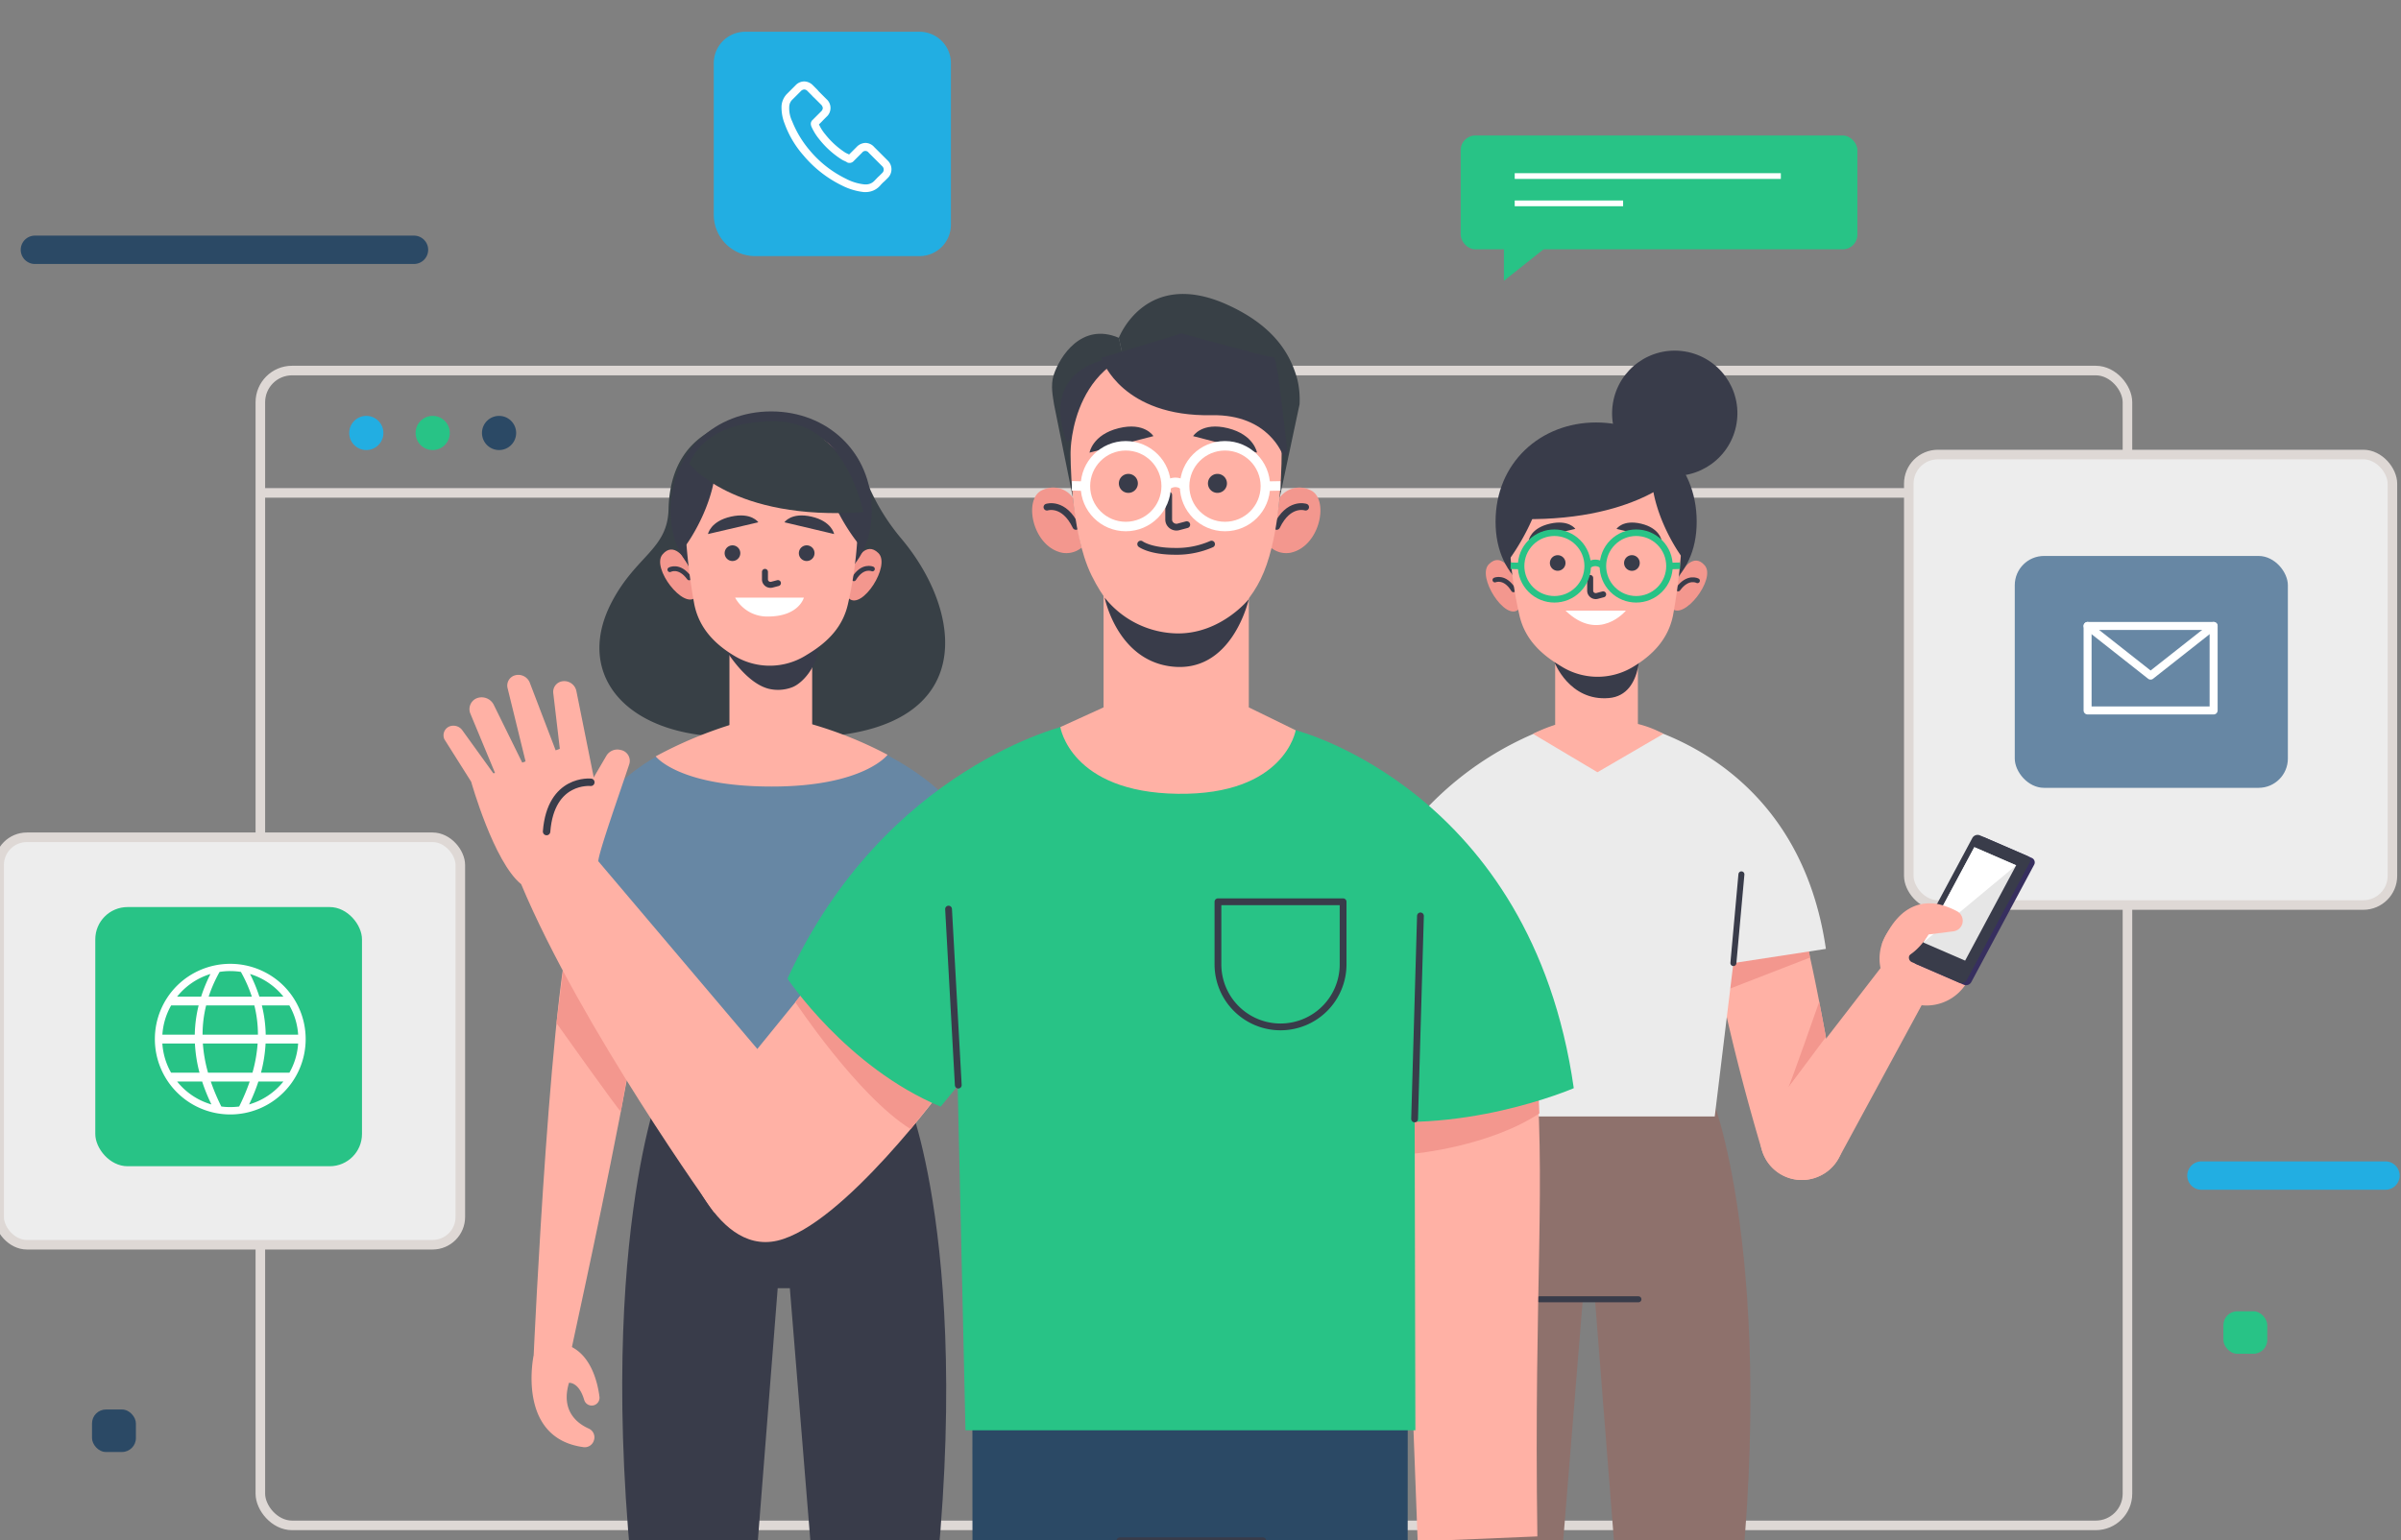 <svg xmlns="http://www.w3.org/2000/svg" xmlns:xlink="http://www.w3.org/1999/xlink" width="494" height="317" viewBox="0 0 494 317">
  <rect x="0" y="0" width="494" height="317" fill="#808080" stroke="none"/>
  <defs>
    <clipPath id="clip-path">
      <rect id="Rectangle_1883" data-name="Rectangle 1883" width="494" height="317" transform="translate(960.169 205.737)" fill="none" stroke="#707070" stroke-width="1"/>
    </clipPath>
    <clipPath id="clip-path-2">
      <rect id="Rectangle_1882" data-name="Rectangle 1882" width="494" height="339" transform="translate(0 0.053)" fill="none" stroke="#707070" stroke-width="1"/>
    </clipPath>
  </defs>
  <g id="Mask_Group_13" data-name="Mask Group 13" transform="translate(-960.169 -205.737)" clip-path="url(#clip-path)">
    <g id="Mask_Group_12" data-name="Mask Group 12" transform="translate(960.169 196.684)" clip-path="url(#clip-path-2)">
      <g id="Group_2871" data-name="Group 2871" transform="translate(-0.181 15.589)">
        <g id="Group_2870" data-name="Group 2870">
          <g id="Group_31" data-name="Group 31">
            <g id="Group_19" data-name="Group 19" transform="translate(0 69.726)">
              <g id="Group_3" data-name="Group 3" transform="translate(53.747)">
                <g id="Group_2" data-name="Group 2">
                  <line id="Line_1" data-name="Line 1" x2="384.153" transform="translate(0 25.182)" fill="none" stroke="#ded8d5" stroke-miterlimit="10" stroke-width="1.968"/>
                  <rect id="Rectangle_2" data-name="Rectangle 2" width="384.153" height="237.679" rx="6.521" fill="none" stroke="#ded8d5" stroke-miterlimit="10" stroke-width="1.968"/>
                  <g id="Group_1" data-name="Group 1" transform="translate(18.289 9.334)">
                    <path id="Path_1" data-name="Path 1" d="M156.779,141.59a3.514,3.514,0,1,1-3.514-3.513A3.514,3.514,0,0,1,156.779,141.59Z" transform="translate(-149.751 -138.077)" fill="#22aee2"/>
                    <path id="Path_2" data-name="Path 2" d="M174.531,141.59a3.514,3.514,0,1,1-3.513-3.513A3.514,3.514,0,0,1,174.531,141.59Z" transform="translate(-153.847 -138.077)" fill="#28c386"/>
                    <path id="Path_3" data-name="Path 3" d="M192.284,141.59a3.514,3.514,0,1,1-3.514-3.513A3.514,3.514,0,0,1,192.284,141.59Z" transform="translate(-157.943 -138.077)" fill="#2b4965"/>
                  </g>
                </g>
              </g>
              <g id="Group_12" data-name="Group 12" transform="translate(392.912 17.285)">
                <g id="Group_6" data-name="Group 6">
                  <g id="Group_5" data-name="Group 5">
                    <g id="Group_4" data-name="Group 4">
                      <rect id="Rectangle_3" data-name="Rectangle 3" width="99.501" height="92.716" rx="5.991" fill="#ededed"/>
                      <rect id="Rectangle_4" data-name="Rectangle 4" width="99.501" height="92.716" rx="5.991" fill="none" stroke="#ded8d5" stroke-miterlimit="10" stroke-width="1.968"/>
                    </g>
                  </g>
                </g>
                <g id="Group_11" data-name="Group 11" transform="translate(21.803 20.876)">
                  <g id="Group_9" data-name="Group 9" transform="translate(0 0)">
                    <g id="Group_8" data-name="Group 8">
                      <g id="Group_7" data-name="Group 7">
                        <rect id="Rectangle_5" data-name="Rectangle 5" width="56.189" height="47.722" rx="6.022" transform="translate(56.189 47.722) rotate(180)" fill="#6787a4"/>
                      </g>
                    </g>
                  </g>
                  <g id="Group_10" data-name="Group 10" transform="translate(14.982 14.406)">
                    <path id="Path_4" data-name="Path 4" d="M640.614,211.666H614.683v-17.39h25.931v17.39Z" transform="translate(-614.683 -194.276)" fill="none" stroke="#fff" stroke-linecap="round" stroke-linejoin="round" stroke-width="1.647"/>
                    <path id="Path_5" data-name="Path 5" d="M614.683,194.276l12.965,10.217,12.965-10.217" transform="translate(-614.683 -194.276)" fill="none" stroke="#fff" stroke-linecap="round" stroke-linejoin="round" stroke-width="1.647"/>
                  </g>
                </g>
              </g>
              <g id="Group_18" data-name="Group 18" transform="translate(0 96.06)">
                <g id="Group_15" data-name="Group 15">
                  <g id="Group_14" data-name="Group 14">
                    <g id="Group_13" data-name="Group 13">
                      <rect id="Rectangle_6" data-name="Rectangle 6" width="94.892" height="83.86" rx="5.713" fill="#ededed"/>
                      <rect id="Rectangle_7" data-name="Rectangle 7" width="94.892" height="83.86" rx="5.713" fill="none" stroke="#ded8d5" stroke-miterlimit="10" stroke-width="1.968"/>
                    </g>
                  </g>
                </g>
                <g id="Group_17" data-name="Group 17" transform="translate(19.787 14.362)">
                  <rect id="Rectangle_8" data-name="Rectangle 8" width="54.871" height="53.341" rx="6.639" fill="#28c386"/>
                  <g id="Group_16" data-name="Group 16" transform="translate(12.282 11.68)">
                    <path id="Path_6" data-name="Path 6" d="M102.316,289.186a15.514,15.514,0,1,0,21.94,0A15.576,15.576,0,0,0,102.316,289.186Zm21.9,2.234h-4.944a31.459,31.459,0,0,0-1.922-4.659A14.014,14.014,0,0,1,124.22,291.42Zm-16.631,7.829a25.1,25.1,0,0,1,.735-6.015h9.924a25.064,25.064,0,0,1,.735,6.015Zm11.332,1.814a29.556,29.556,0,0,1-1.065,6.015h-9.14a29.5,29.5,0,0,1-1.066-6.015Zm-5.636-14.9a14.092,14.092,0,0,1,2.192.17,28.508,28.508,0,0,1,2.249,5.09h-8.882a28.508,28.508,0,0,1,2.249-5.09A14.1,14.1,0,0,1,113.286,286.16Zm-4.068.6a31.368,31.368,0,0,0-1.922,4.659h-4.944A14,14,0,0,1,109.218,286.761Zm-8.1,6.473h5.663a26.991,26.991,0,0,0-.793,6.015H99.319A13.923,13.923,0,0,1,101.119,293.234Zm0,13.844a13.908,13.908,0,0,1-1.8-6.015h6.7a29.226,29.226,0,0,0,.945,6.015Zm1.233,1.814H107.5a37.641,37.641,0,0,0,1.912,4.716A14,14,0,0,1,102.352,308.892Zm10.934,5.26a14.13,14.13,0,0,1-1.833-.119,41.76,41.76,0,0,1-2.169-5.141h8.006a42,42,0,0,1-2.169,5.141A14.151,14.151,0,0,1,113.286,314.152Zm3.878-.545a37.589,37.589,0,0,0,1.912-4.716h5.145A14,14,0,0,1,117.164,313.607Zm8.289-6.53h-5.842a29.1,29.1,0,0,0,.945-6.015h6.7A13.911,13.911,0,0,1,125.453,307.078Zm1.8-7.829h-6.669a26.991,26.991,0,0,0-.793-6.015h5.663A13.922,13.922,0,0,1,127.252,299.249Z" transform="translate(-97.797 -284.667)" fill="#fff"/>
                  </g>
                </g>
              </g>
            </g>
            <g id="Group_30" data-name="Group 30" transform="translate(4.444)">
              <path id="Path_7" data-name="Path 7" d="M142.809,95.682h-78a2.918,2.918,0,0,1-2.918-2.918h0A2.918,2.918,0,0,1,64.8,89.846h78a2.918,2.918,0,0,1,2.918,2.918h0A2.918,2.918,0,0,1,142.809,95.682Z" transform="translate(-61.887 -47.888)" fill="#2b4965"/>
              <path id="Path_8" data-name="Path 8" d="M682.12,343.366H644.26a2.918,2.918,0,0,1-2.918-2.918h0a2.918,2.918,0,0,1,2.918-2.918h37.86a2.918,2.918,0,0,1,2.918,2.918h0A2.918,2.918,0,0,1,682.12,343.366Z" transform="translate(-195.581 -105.035)" fill="#22aee2"/>
              <rect id="Rectangle_9" data-name="Rectangle 9" width="9.029" height="8.745" rx="2.861" transform="translate(453.195 263.34)" fill="#28c386"/>
              <rect id="Rectangle_10" data-name="Rectangle 10" width="9.029" height="8.745" rx="2.861" transform="translate(14.671 283.555)" fill="#2b4965"/>
              <g id="Group_22" data-name="Group 22" transform="translate(296.268 21.348)">
                <g id="Group_21" data-name="Group 21">
                  <rect id="Rectangle_11" data-name="Rectangle 11" width="81.626" height="23.432" rx="3.012" fill="#28c386"/>
                  <g id="Group_20" data-name="Group 20" transform="translate(11.118 8.349)">
                    <line id="Line_2" data-name="Line 2" x2="54.755" fill="none" stroke="#fff" stroke-miterlimit="10" stroke-width="1.18"/>
                    <line id="Line_3" data-name="Line 3" x2="22.303" transform="translate(0 5.62)" fill="none" stroke="#fff" stroke-miterlimit="10" stroke-width="1.18"/>
                  </g>
                </g>
                <path id="Path_9" data-name="Path 9" d="M458.571,90.068V99.2l11.484-9.132Z" transform="translate(-449.68 -69.287)" fill="#28c386"/>
              </g>
              <g id="Group_29" data-name="Group 29" transform="translate(142.593)">
                <g id="Group_27" data-name="Group 27">
                  <g id="Group_26" data-name="Group 26">
                    <g id="Group_25" data-name="Group 25">
                      <g id="Group_24" data-name="Group 24">
                        <g id="Group_23" data-name="Group 23">
                          <path id="Rectangle_12" data-name="Rectangle 12" d="M6.46,0H42.334a6.46,6.46,0,0,1,6.46,6.46V39.714a6.46,6.46,0,0,1-6.46,6.46H8.521A8.521,8.521,0,0,1,0,37.653V6.46A6.46,6.46,0,0,1,6.46,0Z" fill="#22aee2"/>
                        </g>
                      </g>
                    </g>
                  </g>
                </g>
                <g id="Group_28" data-name="Group 28" transform="translate(13.938 10.228)">
                  <path id="Path_10" data-name="Path 10" d="M287.211,64.873l-2.779-2.779a2.434,2.434,0,0,0-1.786-.843,2.573,2.573,0,0,0-1.786.793l-1.587,1.588-.3-.148a4.575,4.575,0,0,1-.5-.248,17.106,17.106,0,0,1-4.118-3.77,9.006,9.006,0,0,1-1.29-2.035c.4-.347.744-.744,1.092-1.091l.446-.447a2.42,2.42,0,0,0,0-3.671l-1.389-1.389a4.514,4.514,0,0,1-.446-.5l-.943-.943a2.571,2.571,0,0,0-1.785-.793,2.457,2.457,0,0,0-1.786.793l-1.737,1.737a3.991,3.991,0,0,0-1.141,2.431,9.026,9.026,0,0,0,.645,3.77,20.292,20.292,0,0,0,3.869,6.5,24.12,24.12,0,0,0,7.938,6.2,13.177,13.177,0,0,0,4.466,1.339h.347a3.939,3.939,0,0,0,2.977-1.29l.049-.049a7.637,7.637,0,0,1,.893-.893l.645-.645A2.489,2.489,0,0,0,287.211,64.873Zm-1.142,2.579-.6.6c-.347.3-.645.645-.992.992a2.358,2.358,0,0,1-1.786.745h-.248a10.45,10.45,0,0,1-3.869-1.191,22.583,22.583,0,0,1-7.393-5.8,21.519,21.519,0,0,1-3.622-6,6.146,6.146,0,0,1-.6-3.076,2.091,2.091,0,0,1,.695-1.439l1.687-1.687a1.041,1.041,0,0,1,.695-.347.945.945,0,0,1,.694.347l.893.893a4.627,4.627,0,0,0,.5.5l1.389,1.389a1.162,1.162,0,0,1,.348.695,1.04,1.04,0,0,1-.348.695l-.446.446-1.241,1.241-.049.049a1.086,1.086,0,0,0-.3,1.24v.05a11.449,11.449,0,0,0,1.637,2.679,18.419,18.419,0,0,0,4.515,4.118,4.134,4.134,0,0,0,.645.347,4.653,4.653,0,0,1,.5.248l.049.049a1.139,1.139,0,0,0,1.389-.248l1.736-1.737a.82.82,0,0,1,1.34,0l2.778,2.779A.939.939,0,0,1,286.069,67.453Z" transform="translate(-265.365 -48.6)" fill="#fff"/>
                </g>
              </g>
            </g>
          </g>
          <g id="Group_90" data-name="Group 90" transform="translate(91.442 53.964)">
            <g id="Group_52" data-name="Group 52" transform="translate(197.909 9.777)">
              <g id="Group_32" data-name="Group 32" transform="translate(4.309 153.516)">
                <path id="Path_11" data-name="Path 11" d="M497.169,321.461l-28.079-3.739.219,2.788-24.008,3.2s-15.475,38.825-1.836,124.211h19.53l7.029-86.581h2.5l6.807,86.581h19.53C512.495,362.532,497.169,321.461,497.169,321.461Z" transform="translate(-437.845 -317.722)" fill="#8e716c"/>
                <line id="Line_4" data-name="Line 4" x2="20.375" transform="translate(23.249 43.615)" fill="none" stroke="#393c4a" stroke-linecap="round" stroke-linejoin="round" stroke-width="1.233"/>
              </g>
              <g id="Group_41" data-name="Group 41" transform="translate(0 78.126)">
                <g id="Group_38" data-name="Group 38" transform="translate(62.324 23.419)">
                  <g id="Group_34" data-name="Group 34" transform="translate(0 10.965)">
                    <g id="Group_33" data-name="Group 33">
                      <path id="Path_12" data-name="Path 12" d="M530.968,268.205c-2.4-3.835-15.9-3.7-16.609-3.783-3.648-.428,2.339,28.6,9.928,53.977a8.52,8.52,0,0,0,11.483,5.417l.152-.064a8.532,8.532,0,0,0,5.059-9.44C537.371,295.165,533.747,272.638,530.968,268.205Z" transform="translate(-513.261 -264.418)" fill="#ffb1a5"/>
                    </g>
                    <path id="Path_13" data-name="Path 13" d="M534.808,281.205l-17.229,6.686-1.615-8.175,17.841-4.451Z" transform="translate(-513.884 -266.921)" fill="#f3978e"/>
                    <path id="Path_14" data-name="Path 14" d="M542.355,302.069s-8.162,10.961-7.773,10.458,6.4-17.714,6.4-17.714Z" transform="translate(-518.177 -271.431)" fill="#f3978e"/>
                  </g>
                  <g id="Group_37" data-name="Group 37" transform="translate(10.659)">
                    <path id="Path_15" data-name="Path 15" d="M552.305,285.092,528.91,315.4a8.6,8.6,0,0,0,2.126,12.471h0a8.6,8.6,0,0,0,12.247-3.116l19.473-35.928Z" transform="translate(-527.117 -258.223)" fill="#ffb1a5"/>
                    <g id="Group_35" data-name="Group 35" transform="translate(24.557 14.08)">
                      <path id="Path_16" data-name="Path 16" d="M565.726,289.562a9.651,9.651,0,1,1,12.15-6.216A9.651,9.651,0,0,1,565.726,289.562Z" transform="translate(-559.039 -268.988)" fill="#ffb1a5"/>
                      <path id="Path_17" data-name="Path 17" d="M575.87,274.057s2.641-2.742-2.044-4.664-10.478-1.481-14.176,7.5Z" transform="translate(-559.18 -268.467)" fill="#ffb1a5"/>
                    </g>
                    <g id="Group_36" data-name="Group 36" transform="translate(30.608)">
                      <path id="Path_18" data-name="Path 18" d="M582.678,250.8l9.8,4.247a1.01,1.01,0,0,1,.443,1.443L580.03,280.566a1.232,1.232,0,0,1-1.53.588l-9.8-4.247a1.01,1.01,0,0,1-.443-1.443l12.887-24.071A1.232,1.232,0,0,1,582.678,250.8Z" transform="translate(-567.185 -250.292)" fill="#372f5f"/>
                      <path id="Path_19" data-name="Path 19" d="M581.462,250.251l9.8,4.247a1.01,1.01,0,0,1,.443,1.443l-12.887,24.071a1.232,1.232,0,0,1-1.53.588l-9.8-4.247a1.009,1.009,0,0,1-.443-1.443l12.887-24.071A1.232,1.232,0,0,1,581.462,250.251Z" transform="translate(-566.904 -250.164)" fill="#393c4a"/>
                      <path id="Path_20" data-name="Path 20" d="M581.241,253.461l8.607,3.732-10.5,19.618-8.607-3.732Z" transform="translate(-567.789 -250.925)" fill="#e6e6e6"/>
                      <path id="Path_21" data-name="Path 21" d="M589.849,257.193l-19.11,15.886,10.5-19.618Z" transform="translate(-567.789 -250.925)" fill="#fff"/>
                    </g>
                    <path id="Path_22" data-name="Path 22" d="M572.063,268.631a15.627,15.627,0,0,1,4.15,1.54,2.216,2.216,0,0,1,1.071,2.46h0a2.2,2.2,0,0,1-1.86,1.652l-5.093.642s-2.657,4.579-6.129,5.094l3.185-8.041Z" transform="translate(-535.674 -254.425)" fill="#ffb1a5"/>
                  </g>
                </g>
                <g id="Group_40" data-name="Group 40">
                  <g id="Group_39" data-name="Group 39">
                    <path id="Path_23" data-name="Path 23" d="M476.58,219.721c-.562,0,36.114,5.075,42.166,46.89l-19.032,2.916L495.877,301.1H442.785l-10.541-58.327a66.237,66.237,0,0,1,33.6-23.048Z" transform="translate(-432.244 -219.721)" fill="#ebebeb"/>
                    <line id="Line_5" data-name="Line 5" y1="18.258" x2="1.652" transform="translate(67.471 31.549)" fill="none" stroke="#393c4a" stroke-linecap="round" stroke-linejoin="round" stroke-width="1.233"/>
                  </g>
                </g>
              </g>
              <g id="Group_51" data-name="Group 51" transform="translate(16.531 0)">
                <path id="Path_24" data-name="Path 24" d="M487.932,216.142V201.617H470.911v14.7a33.054,33.054,0,0,0-4.573,1.855l13.275,7.907,13.572-7.908A22.143,22.143,0,0,0,487.932,216.142Z" transform="translate(-456.642 -137.418)" fill="#ffb1a5"/>
                <path id="Path_25" data-name="Path 25" d="M472.077,202.581s3.057,8.117,11.217,7.416c7.5-.644,6.306-11.893,6.306-11.893Z" transform="translate(-457.966 -136.607)" fill="#393c4a"/>
                <g id="Group_44" data-name="Group 44" transform="translate(0 44.984)">
                  <path id="Path_26" data-name="Path 26" d="M460.421,186.833c-2.668,2.42-8.633-6.759-6.056-9.336s4.544,1.466,4.544,1.466l1.152,2.739.868,3.711.207.972Z" transform="translate(-453.733 -176.639)" fill="#f3978e"/>
                  <g id="Group_43" data-name="Group 43" transform="translate(1.878 3.977)">
                    <g id="Group_42" data-name="Group 42">
                      <path id="Path_27" data-name="Path 27" d="M456.175,181.942s2.019-.909,3.813,2.019" transform="translate(-456.175 -181.809)" fill="none" stroke="#393c4a" stroke-linecap="round" stroke-linejoin="round" stroke-width="0.993"/>
                    </g>
                  </g>
                </g>
                <g id="Group_47" data-name="Group 47" transform="translate(37.565 45.101)">
                  <path id="Path_28" data-name="Path 28" d="M503.239,186.59c2.453,2.637,9.174-6,6.823-8.79s-4.653,1.076-4.653,1.076l-1.378,2.632-1.179,3.624-.288.951Z" transform="translate(-502.565 -176.791)" fill="#f3978e"/>
                  <g id="Group_46" data-name="Group 46" transform="translate(2.01 3.938)">
                    <g id="Group_45" data-name="Group 45">
                      <path id="Path_29" data-name="Path 29" d="M509.149,182.115s-1.935-1.076-3.971,1.689" transform="translate(-505.178 -181.909)" fill="none" stroke="#393c4a" stroke-linecap="round" stroke-linejoin="round" stroke-width="0.993"/>
                    </g>
                  </g>
                </g>
                <g id="Group_48" data-name="Group 48" transform="translate(2.008 16.671)">
                  <path id="Path_30" data-name="Path 30" d="M456.344,160.251c0,12.15,9.264,17.911,20.691,17.911s20.69-5.761,20.69-17.911-9.264-20.417-20.69-20.417S456.344,148.1,456.344,160.251Z" transform="translate(-456.344 -139.834)" fill="#393c4a"/>
                </g>
                <path id="Path_31" data-name="Path 31" d="M460,161.933A83.068,83.068,0,0,0,462.1,180.4c1.03,4.473,3.928,7.6,8.024,10.114l.746.458a14.081,14.081,0,0,0,14.333.158h0c4.437-2.587,7.545-6,8.5-10.8a121.414,121.414,0,0,0,1.929-18.4s1.655-18.829-17.565-18.463S460,161.933,460,161.933Z" transform="translate(-455.175 -124.001)" fill="#ffb1a5"/>
                <g id="Group_50" data-name="Group 50" transform="translate(4.424 36.527)">
                  <path id="Path_32" data-name="Path 32" d="M481.648,181.441v2.606a1.185,1.185,0,0,0,.084.438,1.161,1.161,0,0,0,1.384.64l1.2-.317" transform="translate(-464.597 -169.29)" fill="none" stroke="#393c4a" stroke-linecap="round" stroke-linejoin="round" stroke-width="1.232"/>
                  <path id="Path_33" data-name="Path 33" d="M474.81,167.915l-9.551,2.239s.434-2.431,4.342-3.315S474.81,167.915,474.81,167.915Z" transform="translate(-460.816 -165.868)" fill="#393c4a"/>
                  <path id="Path_34" data-name="Path 34" d="M488.7,167.915l9.224,2.239s-.419-2.431-4.193-3.315S488.7,167.915,488.7,167.915Z" transform="translate(-466.224 -165.868)" fill="#393c4a"/>
                  <ellipse id="Ellipse_1" data-name="Ellipse 1" cx="1.611" cy="1.607" rx="1.611" ry="1.607" transform="translate(8.755 7.457)" fill="#393c4a"/>
                  <path id="Path_35" data-name="Path 35" d="M493.938,176.946a1.611,1.611,0,1,1-1.611-1.607A1.608,1.608,0,0,1,493.938,176.946Z" transform="translate(-466.69 -167.882)" fill="#393c4a"/>
                  <path id="Path_36" data-name="Path 36" d="M475.052,190.172h12.422S481.969,196.869,475.052,190.172Z" transform="translate(-463.076 -171.305)" fill="#fff"/>
                  <g id="Group_49" data-name="Group 49" transform="translate(0 0)">
                    <circle id="Ellipse_2" data-name="Ellipse 2" cx="6.85" cy="6.85" r="6.85" transform="translate(0 9.688) rotate(-45)" fill="none" stroke="#28c386" stroke-miterlimit="10" stroke-width="1.342"/>
                    <circle id="Ellipse_3" data-name="Ellipse 3" cx="6.85" cy="6.85" r="6.85" transform="translate(16.829 9.688) rotate(-45)" fill="none" stroke="#28c386" stroke-miterlimit="10" stroke-width="1.342"/>
                    <path id="Path_37" data-name="Path 37" d="M480.982,178.037a2.23,2.23,0,0,1,3.128,0" transform="translate(-464.444 -168.35)" fill="none" stroke="#28c386" stroke-miterlimit="10" stroke-width="1.342"/>
                    <line id="Line_6" data-name="Line 6" x1="2.158" y1="0.055" transform="translate(0.68 9.633)" fill="none" stroke="#28c386" stroke-miterlimit="10" stroke-width="1.342"/>
                    <line id="Line_7" data-name="Line 7" y1="0.055" x2="2.171" transform="translate(33.367 9.633)" fill="none" stroke="#28c386" stroke-miterlimit="10" stroke-width="1.342"/>
                  </g>
                </g>
                <path id="Path_38" data-name="Path 38" d="M504.154,169.315s-7.684-10.388-5.912-20.913a15.141,15.141,0,0,1,7.189,10.278C506.917,166.089,504.154,169.315,504.154,169.315Z" transform="translate(-463.941 -125.14)" fill="#393c4a"/>
                <path id="Path_39" data-name="Path 39" d="M459.662,169.807s8.927-11.8,7.154-22.324a17.576,17.576,0,0,0-7.677,10.985C457.654,165.877,459.662,169.807,459.662,169.807Z" transform="translate(-454.854 -124.928)" fill="#393c4a"/>
                <path id="Path_40" data-name="Path 40" d="M494.113,151.179s-9.867,10.8-36.864,8.953c0,0,4.134-15.851,17.217-17.539C474.466,142.592,489.572,140.788,494.113,151.179Z" transform="translate(-454.544 -123.772)" fill="#393c4a"/>
                <circle id="Ellipse_4" data-name="Ellipse 4" cx="12.89" cy="12.89" r="12.89" transform="translate(24.096 25.45) rotate(-80.831)" fill="#393c4a"/>
              </g>
            </g>
            <g id="Group_66" data-name="Group 66" transform="translate(18.106 24.173)">
              <path id="Path_41" data-name="Path 41" d="M281.967,320.749l-24.008-3.2.219-2.789L230.1,318.5s-15.326,41.071-1.687,126.458h19.53l6.807-86.581h2.5l7.029,86.581H283.8C297.442,359.573,281.967,320.749,281.967,320.749Z" transform="translate(-204.107 -177.919)" fill="#393c4a"/>
              <g id="Group_61" data-name="Group 61" transform="translate(13.961)">
                <path id="Path_42" data-name="Path 42" d="M278.645,163.331a44.275,44.275,0,0,1-8.062-14.54c-2.373-6.718-10.146-3.987-10.146-3.987s-6.476-8.332-16.222-5.43-13.132,9.837-13.331,18.083-6.684,9.535-11.678,19.073c-8.816,16.839,6.027,31.023,33.047,27.089l.037-.262a28.352,28.352,0,0,0,9.9.925C294.652,202.353,291.519,178.477,278.645,163.331Z" transform="translate(-216.662 -137.311)" fill="#384046"/>
                <g id="Group_55" data-name="Group 55" transform="translate(50.642 28.313)">
                  <path id="Path_43" data-name="Path 43" d="M283.207,183.875c2.668,2.419,8.634-6.759,6.056-9.336s-4.545,1.466-4.545,1.466l-1.151,2.739-.868,3.711-.207.972Z" transform="translate(-282.492 -173.68)" fill="#f3978e"/>
                  <g id="Group_54" data-name="Group 54" transform="translate(1.711 3.977)">
                    <g id="Group_53" data-name="Group 53">
                      <path id="Path_44" data-name="Path 44" d="M288.529,178.984s-2.019-.909-3.813,2.019" transform="translate(-284.716 -178.851)" fill="none" stroke="#393c4a" stroke-linecap="round" stroke-linejoin="round" stroke-width="0.993"/>
                    </g>
                  </g>
                </g>
                <g id="Group_58" data-name="Group 58" transform="translate(12.491 28.429)">
                  <path id="Path_45" data-name="Path 45" d="M240.213,183.632c-2.453,2.636-9.174-6-6.823-8.79s4.653,1.077,4.653,1.077l1.378,2.632,1.179,3.624.288.951Z" transform="translate(-232.899 -173.832)" fill="#f3978e"/>
                  <g id="Group_57" data-name="Group 57" transform="translate(2.007 3.938)">
                    <g id="Group_56" data-name="Group 56">
                      <path id="Path_46" data-name="Path 46" d="M235.508,179.157s1.936-1.076,3.971,1.689" transform="translate(-235.508 -178.951)" fill="none" stroke="#393c4a" stroke-linecap="round" stroke-linejoin="round" stroke-width="0.993"/>
                    </g>
                  </g>
                </g>
                <g id="Group_59" data-name="Group 59" transform="translate(14.654)">
                  <path id="Path_47" data-name="Path 47" d="M277.092,157.292c0,12.15-9.263,17.912-20.69,17.912s-20.69-5.762-20.69-17.912,9.264-20.416,20.69-20.416S277.092,145.142,277.092,157.292Z" transform="translate(-235.711 -136.876)" fill="#393c4a"/>
                </g>
                <rect id="Rectangle_13" data-name="Rectangle 13" width="17.021" height="22.041" transform="translate(26.754 47.528)" fill="#ffb1a5"/>
                <path id="Path_48" data-name="Path 48" d="M248.211,196.872s4.738,9.456,10.567,10.932a8.2,8.2,0,0,0,4.722-.273c2.194-.778,4.977-4.048,5.449-7.667l.22-2.068S258.8,203.443,248.211,196.872Z" transform="translate(-223.941 -150.719)" fill="#393c4a"/>
                <path id="Path_49" data-name="Path 49" d="M275.148,158.975a83.052,83.052,0,0,1-2.106,18.463c-1.03,4.473-3.928,7.6-8.024,10.114l-.746.458a14.081,14.081,0,0,1-14.333.159h0c-4.438-2.587-7.545-6-8.5-10.8a121.482,121.482,0,0,1-1.929-18.4s-1.655-18.83,17.565-18.463S275.148,158.975,275.148,158.975Z" transform="translate(-221.925 -137.714)" fill="#ffb1a5"/>
                <g id="Group_60" data-name="Group 60" transform="translate(22.34 21.41)">
                  <path id="Path_50" data-name="Path 50" d="M260.938,179.808v1.548a1.18,1.18,0,0,0,.084.437,1.162,1.162,0,0,0,1.384.638l1.2-.316" transform="translate(-249.217 -168.191)" fill="none" stroke="#393c4a" stroke-linecap="round" stroke-linejoin="round" stroke-width="1.23"/>
                  <path id="Path_51" data-name="Path 51" d="M266.144,166.117l10.225,2.42s-.465-2.628-4.648-3.583S266.144,166.117,266.144,166.117Z" transform="translate(-250.418 -164.707)" fill="#393c4a"/>
                  <path id="Path_52" data-name="Path 52" d="M256.059,166.117l-10.357,2.42s.471-2.628,4.707-3.583S256.059,166.117,256.059,166.117Z" transform="translate(-245.702 -164.707)" fill="#393c4a"/>
                  <path id="Path_53" data-name="Path 53" d="M253.376,174.31a1.611,1.611,0,1,1-1.611-1.6A1.606,1.606,0,0,1,253.376,174.31Z" transform="translate(-246.729 -166.553)" fill="#393c4a"/>
                  <path id="Path_54" data-name="Path 54" d="M273.228,174.31a1.611,1.611,0,1,1-1.611-1.6A1.606,1.606,0,0,1,273.228,174.31Z" transform="translate(-251.31 -166.553)" fill="#393c4a"/>
                  <path id="Path_55" data-name="Path 55" d="M252.959,186.7H267.1s-1,3.885-7.409,3.885A7.5,7.5,0,0,1,252.959,186.7Z" transform="translate(-247.376 -169.781)" fill="#fff"/>
                </g>
                <path id="Path_56" data-name="Path 56" d="M239.326,166.357s7.684-10.389,5.912-20.914a15.144,15.144,0,0,0-7.189,10.279C236.564,163.13,239.326,166.357,239.326,166.357Z" transform="translate(-221.495 -138.853)" fill="#393c4a"/>
                <path id="Path_57" data-name="Path 57" d="M283.649,165.8s-8.927-10.749-7.154-21.274a17.576,17.576,0,0,1,7.677,10.985C285.657,162.918,283.649,165.8,283.649,165.8Z" transform="translate(-230.413 -138.641)" fill="#393c4a"/>
                <path id="Path_58" data-name="Path 58" d="M240.679,148.221s8.817,11.851,35.814,10c0,0-3.084-16.9-16.167-18.589C260.326,139.634,245.219,137.83,240.679,148.221Z" transform="translate(-222.203 -137.485)" fill="#384046"/>
              </g>
              <g id="Group_65" data-name="Group 65" transform="translate(0 62.388)">
                <g id="Group_63" data-name="Group 63" transform="translate(0 34.599)">
                  <g id="Group_62" data-name="Group 62">
                    <path id="Path_59" data-name="Path 59" d="M206.474,360.927c-.392.618,22.469-99.471,15.682-97.958-.619.138-12.507,1.242-14.273,4.834-5.122,10.414-8.8,92.365-8.8,92.365Z" transform="translate(-198.646 -262.952)" fill="#ffb1a5"/>
                    <path id="Path_60" data-name="Path 60" d="M198.955,388.7s-3.685,17.1,10.245,18.966a1.957,1.957,0,0,0,2.107-1.294l.04-.116a1.955,1.955,0,0,0-1.084-2.419c-2.271-1.015-5.793-3.582-4.046-9.408,0,0,2.013-.247,3.125,3.509a1.615,1.615,0,0,0,2.27,1h0a1.615,1.615,0,0,0,.874-1.652c-.334-2.631-1.658-8.964-6.735-10.663Z" transform="translate(-198.514 -291.486)" fill="#ffb1a5"/>
                  </g>
                  <path id="Path_61" data-name="Path 61" d="M205.181,296.088s13.172,18.551,13.242,18.192,4.606-26.044,4.606-26.044l-15.984-6.924Z" transform="translate(-200.052 -267.188)" fill="#f3978e"/>
                </g>
                <g id="Group_64" data-name="Group 64" transform="translate(3.122)">
                  <path id="Path_62" data-name="Path 62" d="M241.178,222.514c.562,0-32.554.59-38.606,42.406l19.032,2.916,3.837,31.569h53.092l10.541-58.327s-7.494-12.637-29.335-18.828Z" transform="translate(-202.572 -218.962)" fill="#6787a4"/>
                  <path id="Path_63" data-name="Path 63" d="M231.716,226.583s4.68,6.213,23.856,6.213c19,0,23.855-6.538,23.855-6.538a81.909,81.909,0,0,0-24.194-8.281A86.091,86.091,0,0,0,231.716,226.583Z" transform="translate(-209.296 -217.976)" fill="#ffb1a5"/>
                </g>
              </g>
            </g>
            <g id="Group_89" data-name="Group 89">
              <g id="Group_68" data-name="Group 68" transform="translate(108.804 227.639)">
                <g id="Group_67" data-name="Group 67">
                  <path id="Path_64" data-name="Path 64" d="M316.414,401.367l.046,83.394h41.255l3.171-83.394Z" transform="translate(-316.414 -401.367)" fill="#2b4965"/>
                  <path id="Path_65" data-name="Path 65" d="M419.518,401.367l-.046,83.394H378.217l-3.17-83.394Z" transform="translate(-329.942 -401.367)" fill="#2b4965"/>
                  <rect id="Rectangle_14" data-name="Rectangle 14" width="42.656" height="28.972" transform="translate(24.388)" fill="#2b4965"/>
                </g>
                <line id="Line_8" data-name="Line 8" x2="29.421" transform="translate(30.346 28.972)" fill="none" stroke="#393c4a" stroke-linecap="round" stroke-linejoin="round" stroke-width="1.397"/>
              </g>
              <g id="Group_79" data-name="Group 79" transform="translate(0 78.39)">
                <g id="Group_70" data-name="Group 70" transform="translate(175.331 11.411)">
                  <g id="Group_69" data-name="Group 69" transform="translate(21.425 65.062)">
                    <path id="Path_66" data-name="Path 66" d="M458.431,306.763c2.558,28.259-.14,48.848.606,100.846l-24.624,1.031-3.669-97.33Z" transform="translate(-430.745 -306.763)" fill="#ffb1a5"/>
                    <path id="Path_67" data-name="Path 67" d="M434.69,331.132s15.249-1.4,25.673-8.273l-.275-6.052-25.408,3.46Z" transform="translate(-431.653 -309.08)" fill="#f3978e"/>
                  </g>
                  <path id="Path_68" data-name="Path 68" d="M402.894,222.188s48.433,12.181,57.209,73.657c0,0-23.7,10.277-47.46,5.857l5.344-20.562Z" transform="translate(-402.894 -222.188)" fill="#28c386"/>
                </g>
                <g id="Group_77" data-name="Group 77">
                  <g id="Group_74" data-name="Group 74">
                    <path id="Path_69" data-name="Path 69" d="M210.425,255.417,246.487,298l-11.035,31.077s-27.409-38.108-39.725-67.562Z" transform="translate(-179.765 -218.444)" fill="#ffb1a5"/>
                    <g id="Group_73" data-name="Group 73">
                      <g id="Group_72" data-name="Group 72">
                        <g id="Group_71" data-name="Group 71">
                          <path id="Path_70" data-name="Path 70" d="M208.527,249.887s-12.663,7.154-15.884,4.566c-5.629-4.523-10.28-21.077-10.28-21.077s23.68-8.927,23.458-8.579S208.527,249.887,208.527,249.887Z" transform="translate(-176.682 -211.376)" fill="#ffb1a5"/>
                          <path id="Path_71" data-name="Path 71" d="M215.088,250.483c-.224-1.276,4.7-15.028,6.383-20.185a2.275,2.275,0,0,0-1.8-2.866h0a2.627,2.627,0,0,0-2.929,1.2l-5.94,10.151Z" transform="translate(-183.243 -211.972)" fill="#ffb1a5"/>
                          <path id="Path_72" data-name="Path 72" d="M213.155,231.384,209.077,211.1a2.554,2.554,0,0,0-2.952-2.025h0a2.2,2.2,0,0,0-1.806,2.439l1.777,15.107Z" transform="translate(-181.744 -207.74)" fill="#ffb1a5"/>
                          <path id="Path_73" data-name="Path 73" d="M202.212,223.514l-5.538-14.488a2.541,2.541,0,0,0-3.146-1.549h0a2.19,2.19,0,0,0-1.448,2.6l4.109,16.741Z" transform="translate(-178.91 -207.354)" fill="#ffb1a5"/>
                          <path id="Path_74" data-name="Path 74" d="M193.928,229.171l-7.007-14.235a2.785,2.785,0,0,0-3.556-1.364h0a2.427,2.427,0,0,0-1.252,3.2l5.586,13.439Z" transform="translate(-176.578 -208.74)" fill="#ffb1a5"/>
                          <path id="Path_75" data-name="Path 75" d="M180.659,232.491l-5.5-8.721a1.969,1.969,0,0,1,.961-2.631h0a2.25,2.25,0,0,1,2.748.8l7.23,10.03Z" transform="translate(-174.978 -210.491)" fill="#ffb1a5"/>
                        </g>
                      </g>
                      <path id="Path_76" data-name="Path 76" d="M211.639,236.1s-8.257-.866-9.105,10.138" transform="translate(-181.336 -213.983)" fill="none" stroke="#393c4a" stroke-linecap="round" stroke-linejoin="round" stroke-width="1.532"/>
                    </g>
                  </g>
                  <g id="Group_76" data-name="Group 76" transform="translate(48.373 10.346)">
                    <g id="Group_75" data-name="Group 75" transform="translate(0 24.831)">
                      <path id="Path_77" data-name="Path 77" d="M237.859,314.009s6.783,23.473,20.3,20.352,34.581-31.988,34.581-31.988l-4.715-49.29-37.935,46.69Z" transform="translate(-237.859 -253.082)" fill="#ffb1a5"/>
                      <path id="Path_78" data-name="Path 78" d="M269.051,293.651s12.808,19.319,23.734,26.131l7.15-9.027-27.587-21.34Z" transform="translate(-245.056 -261.465)" fill="#f3978e"/>
                    </g>
                    <path id="Path_79" data-name="Path 79" d="M324.605,220.8s-37.6,8.475-57.64,52.177c0,0,12.107,18.243,31.516,26.351l12.995-15.919Z" transform="translate(-244.574 -220.803)" fill="#28c386"/>
                  </g>
                </g>
                <g id="Group_78" data-name="Group 78" transform="translate(103.903 6.946)">
                  <path id="Path_80" data-name="Path 80" d="M334.718,219.648A94.167,94.167,0,0,0,310.8,237.174l2.9,127.746h92.565l-.3-127.087s-11.668-11.418-24.313-16.985C370.9,216.121,345.16,214.292,334.718,219.648Z" transform="translate(-310.217 -216.383)" fill="#28c386"/>
                  <path id="Rectangle_15" data-name="Rectangle 15" d="M0,0H25.75a0,0,0,0,1,0,0V12.875A12.875,12.875,0,0,1,12.875,25.75h0A12.875,12.875,0,0,1,0,12.875V0A0,0,0,0,1,0,0Z" transform="translate(55.426 39.762)" fill="none" stroke="#393c4a" stroke-linecap="round" stroke-linejoin="round" stroke-width="1.397"/>
                  <line id="Line_9" data-name="Line 9" y1="41.789" x2="1.201" transform="translate(95.889 42.664)" fill="none" stroke="#393c4a" stroke-linecap="round" stroke-linejoin="round" stroke-width="1.397"/>
                  <line id="Line_10" data-name="Line 10" x1="2" y1="36.225" transform="translate(0 41.264)" fill="none" stroke="#393c4a" stroke-linecap="round" stroke-linejoin="round" stroke-width="1.397"/>
                </g>
              </g>
              <g id="Group_88" data-name="Group 88" transform="translate(121.099)">
                <path id="Path_81" data-name="Path 81" d="M342.014,149.852l-3.859-19.09c-.217-1.555-.82-3.954-.082-6.209,1.222-3.73,5.714-10.894,13.391-7.614l1.66,7.557s-7.973,1.609-11.171,12.039Z" transform="translate(-333.625 -107.91)" fill="#384046"/>
                <path id="Path_82" data-name="Path 82" d="M351.406,122.313c-.139,2.508-2.353,13.482-10.137,17.481C341.27,139.794,334.452,125.173,351.406,122.313Z" transform="translate(-334.132 -109.343)" fill="#393c4a"/>
                <path id="Path_83" data-name="Path 83" d="M378.716,206.336h0V173.921H348.834v32.415l-8.9,4.055s2.086,13.435,24.15,13.732,24.28-13.072,24.28-13.072Z" transform="translate(-334.137 -121.25)" fill="#ffb1a5"/>
                <path id="Path_84" data-name="Path 84" d="M355.588,114.483s5.484-14.468,22.4-6.777c10.235,4.655,13.1,10.9,14.322,15.319a17.793,17.793,0,0,1,.456,5.159l-4.09,19.211-15.97-26.58-15.453,1.225Z" transform="translate(-337.748 -105.453)" fill="#384046"/>
                <g id="Group_82" data-name="Group 82" transform="translate(49.15 39.877)">
                  <path id="Path_85" data-name="Path 85" d="M398.062,159.355a4.977,4.977,0,0,1,6.17-1.629c4.155,1.576,2.275,11.668-3.957,12.953a4.93,4.93,0,0,1-3.986-1.042S397.82,162.184,398.062,159.355Z" transform="translate(-396.288 -157.291)" fill="#f3978e"/>
                  <g id="Group_81" data-name="Group 81" transform="translate(1.169 3.883)">
                    <g id="Group_80" data-name="Group 80">
                      <path id="Path_86" data-name="Path 86" d="M403.758,162.451s-3.481-1.162-5.951,3.964" transform="translate(-397.807 -162.338)" fill="none" stroke="#393c4a" stroke-linecap="round" stroke-linejoin="round" stroke-width="1.397"/>
                    </g>
                  </g>
                </g>
                <g id="Group_85" data-name="Group 85" transform="translate(0 39.877)">
                  <path id="Path_87" data-name="Path 87" d="M340.787,159.355a4.977,4.977,0,0,0-6.17-1.629c-4.156,1.576-2.276,11.668,3.957,12.953a4.93,4.93,0,0,0,3.986-1.042S341.028,162.184,340.787,159.355Z" transform="translate(-332.397 -157.291)" fill="#f3978e"/>
                  <g id="Group_84" data-name="Group 84" transform="translate(3.044 3.883)">
                    <g id="Group_83" data-name="Group 83">
                      <path id="Path_88" data-name="Path 88" d="M336.354,162.451s3.481-1.162,5.951,3.964" transform="translate(-336.354 -162.338)" fill="none" stroke="#393c4a" stroke-linecap="round" stroke-linejoin="round" stroke-width="1.397"/>
                    </g>
                  </g>
                </g>
                <path id="Path_89" data-name="Path 89" d="M386.109,141.042c0,6.083-.6,18.81-4.335,26.365-3.512,7.093-9.319,10.91-16.933,11.137s-13.285-2.707-17.831-11.912-4.329-25.476-4.329-25.476,0-21.731,21.478-21.731C386.781,119.424,386.109,141.042,386.109,141.042Z" transform="translate(-334.77 -108.677)" fill="#ffb1a5"/>
                <path id="Path_90" data-name="Path 90" d="M351.794,186.688s2.5,12.7,13.552,14.155c12.718,1.679,16.1-13.833,16.1-13.833s-5.62,7.042-14.507,7.053A19.445,19.445,0,0,1,351.794,186.688Z" transform="translate(-336.873 -124.196)" fill="#393c4a"/>
                <g id="Group_87" data-name="Group 87" transform="translate(8.175 27.28)">
                  <path id="Path_91" data-name="Path 91" d="M368.917,159.254v5.03a1.644,1.644,0,0,0,.118.613,1.619,1.619,0,0,0,1.93.9l1.668-.444" transform="translate(-348.998 -145.147)" fill="none" stroke="#393c4a" stroke-linecap="round" stroke-linejoin="round" stroke-width="1.397"/>
                  <path id="Path_92" data-name="Path 92" d="M359.5,155.546a1.955,1.955,0,1,1-1.955-1.955A1.955,1.955,0,0,1,359.5,155.546Z" transform="translate(-345.923 -143.84)" fill="#393c4a"/>
                  <path id="Path_93" data-name="Path 93" d="M383.328,155.546a1.955,1.955,0,1,1-1.955-1.955A1.955,1.955,0,0,1,383.328,155.546Z" transform="translate(-351.421 -143.84)" fill="#393c4a"/>
                  <path id="Path_94" data-name="Path 94" d="M375.454,142.895l13.146,3.4s-.6-3.687-5.976-5.027S375.454,142.895,375.454,142.895Z" transform="translate(-350.507 -140.916)" fill="#393c4a"/>
                  <path id="Path_95" data-name="Path 95" d="M360.892,142.895l-13.146,3.4s.6-3.687,5.976-5.027S360.892,142.895,360.892,142.895Z" transform="translate(-344.114 -140.916)" fill="#393c4a"/>
                  <path id="Path_96" data-name="Path 96" d="M361.436,172.379s1.939,1.486,7.04,1.486a17.826,17.826,0,0,0,7.534-1.486" transform="translate(-347.272 -148.175)" fill="none" stroke="#393c4a" stroke-linecap="round" stroke-linejoin="round" stroke-width="1.397"/>
                  <g id="Group_86" data-name="Group 86" transform="translate(0 3.968)">
                    <circle id="Ellipse_5" data-name="Ellipse 5" cx="8.308" cy="8.308" r="8.308" transform="translate(2.786)" fill="none" stroke="#fff" stroke-miterlimit="10" stroke-width="1.951"/>
                    <circle id="Ellipse_6" data-name="Ellipse 6" cx="8.308" cy="8.308" r="8.308" transform="translate(23.196)" fill="none" stroke="#fff" stroke-miterlimit="10" stroke-width="1.951"/>
                    <path id="Path_97" data-name="Path 97" d="M368.246,156.63a2.7,2.7,0,0,1,3.794,0" transform="translate(-348.844 -148.321)" fill="none" stroke="#fff" stroke-miterlimit="10" stroke-width="1.951"/>
                    <line id="Line_11" data-name="Line 11" x1="2.786" y1="0.071" transform="translate(0 8.238)" fill="none" stroke="#fff" stroke-miterlimit="10" stroke-width="1.951"/>
                    <line id="Line_12" data-name="Line 12" y1="0.05" x2="3.11" transform="translate(39.813 8.258)" fill="none" stroke="#fff" stroke-miterlimit="10" stroke-width="1.951"/>
                  </g>
                </g>
                <path id="Path_98" data-name="Path 98" d="M351.794,121.513s3.99,11.335,21.994,10.988c12.234-.236,15.157,8.617,15.157,8.617s-2.129-19.791-2.689-19.6S367.64,116.7,367.64,116.7Z" transform="translate(-336.873 -108.047)" fill="#393c4a" stroke="#393c4a" stroke-width="1"/>
              </g>
            </g>
          </g>
        </g>
      </g>
    </g>
  </g>
</svg>
